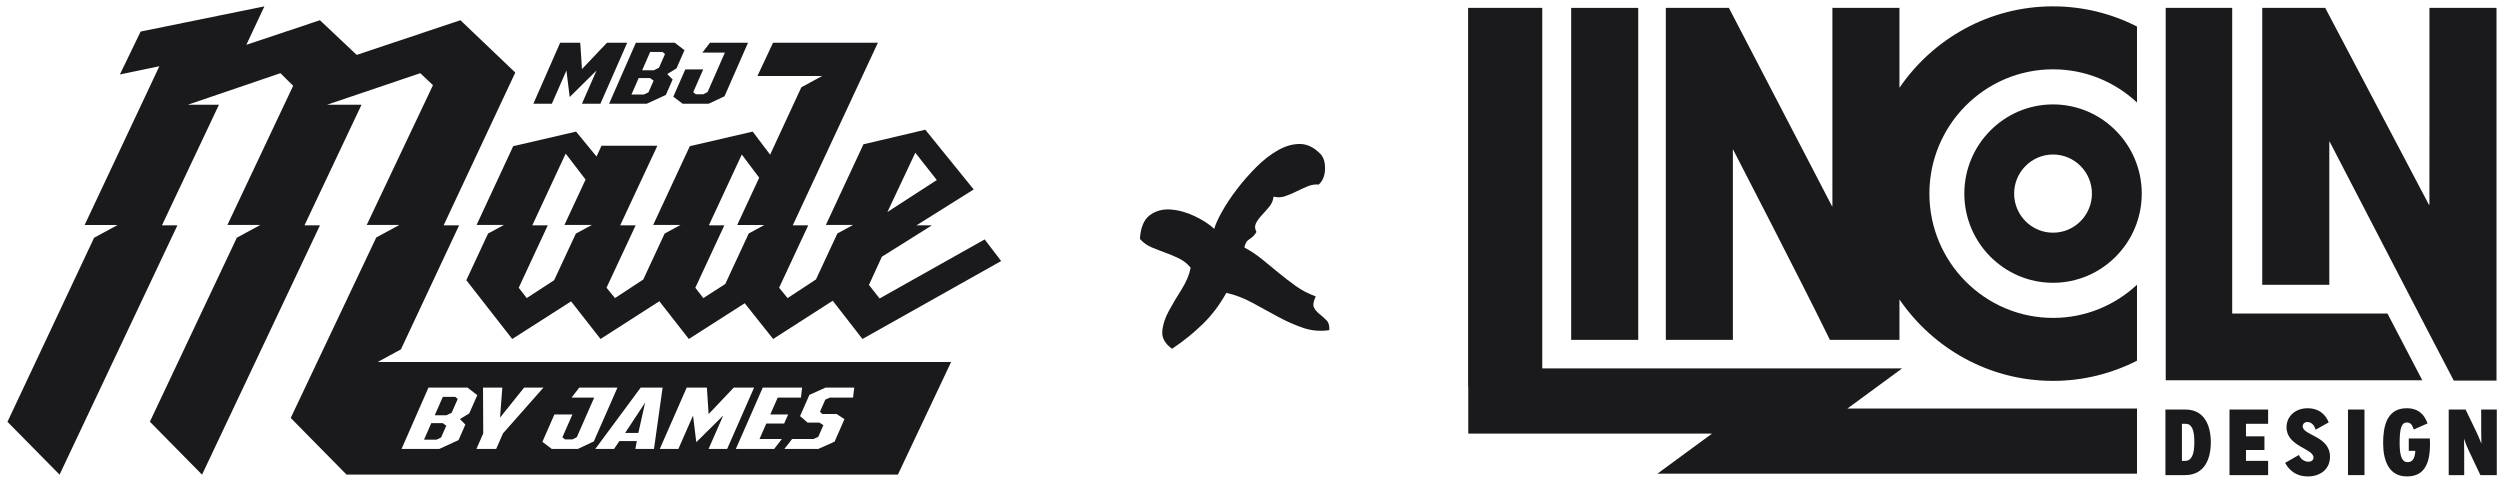 <?xml version="1.0" encoding="UTF-8"?>
<svg xmlns="http://www.w3.org/2000/svg" width="234" height="45" viewBox="0 0 234 45" fill="none">
  <g clip-path="url(#clip0_6415_2189)">
    <path d="M119.202 18.406C119.17 18.753 119.038 19.066 118.802 19.349C118.567 19.632 118.332 19.899 118.097 20.151C117.862 20.402 117.681 20.654 117.556 20.906C117.431 21.157 117.446 21.424 117.603 21.707C117.446 21.991 117.234 22.211 116.969 22.367C116.702 22.525 116.537 22.792 116.475 23.169C117.07 23.484 117.627 23.853 118.145 24.277L119.696 25.55C120.213 25.974 120.745 26.384 121.295 26.776C121.842 27.17 122.462 27.492 123.152 27.743C122.932 28.214 122.877 28.561 122.987 28.78C123.097 29 123.27 29.204 123.504 29.393C123.739 29.581 123.958 29.778 124.162 29.982C124.365 30.186 124.452 30.493 124.421 30.901C123.575 31.027 122.759 30.956 121.977 30.69C121.193 30.423 120.409 30.077 119.626 29.652C118.842 29.228 118.052 28.796 117.252 28.356C116.453 27.916 115.63 27.601 114.783 27.413C114.156 28.545 113.412 29.527 112.55 30.359C111.687 31.193 110.74 31.955 109.706 32.646C109.048 32.175 108.742 31.633 108.789 31.019C108.836 30.406 109.04 29.769 109.4 29.109C109.76 28.45 110.16 27.774 110.599 27.082C111.038 26.391 111.32 25.715 111.445 25.054C111.131 24.677 110.763 24.386 110.341 24.182C109.918 23.977 109.486 23.797 109.048 23.64C108.608 23.483 108.185 23.317 107.778 23.145C107.37 22.972 107.009 22.713 106.697 22.366C106.76 21.298 107.065 20.559 107.614 20.15C108.162 19.742 108.805 19.561 109.541 19.608C110.278 19.655 111.029 19.86 111.798 20.221C112.566 20.583 113.185 20.983 113.655 21.423C113.749 21.046 113.985 20.52 114.361 19.844C114.737 19.168 115.199 18.469 115.748 17.745C116.296 17.022 116.907 16.324 117.581 15.647C118.256 14.971 118.945 14.437 119.651 14.043C120.356 13.65 121.045 13.462 121.72 13.477C122.394 13.494 123.028 13.816 123.624 14.444C123.906 14.759 124.039 15.222 124.023 15.835C124.007 16.448 123.812 16.927 123.436 17.273C123.09 17.242 122.747 17.297 122.402 17.438C122.056 17.579 121.712 17.737 121.368 17.909C121.022 18.082 120.67 18.232 120.31 18.357C119.949 18.483 119.577 18.5 119.202 18.406Z" fill="#1A1A1C"></path>
    <path d="M53.019 6.599L51.653 9.712H49.922L52.43 3.998H54.311L54.472 6.466L56.814 3.998H58.708L56.199 9.712H54.468L55.834 6.599L53.324 9.083L53.019 6.599ZM62.959 7.44L62.324 8.886L60.527 9.712H57.01L59.518 3.998H63.157L64.068 4.698L63.319 6.403L62.452 6.93L62.959 7.44ZM61.178 7.55L60.852 7.306H59.782L59.107 8.846H60.271L60.698 8.642L61.178 7.55ZM60.856 4.863L60.105 6.576H61.2L61.682 6.34L62.244 5.059L62.02 4.863H60.856ZM64.144 6.497H65.821L64.886 8.626L65.124 8.823H65.828L66.229 8.618L67.85 4.925H65.74L66.458 3.997H70.016L67.815 9.011L66.331 9.711H63.895L63.022 9.05L64.144 6.497ZM44.608 21.056H47.166L45.68 21.862L43.648 26.227L47.945 31.729L53.454 28.208L56.209 31.729L61.715 28.195L64.475 31.729L69.705 28.384L72.366 31.729L77.944 28.149L80.725 31.729L93.707 24.433L92.165 22.409L82.331 27.936L81.332 26.668L82.546 24.027L87.227 21.092H85.779L91.138 17.732L86.609 12.142L80.818 13.506L77.302 21.056H79.845L78.379 21.851L76.382 26.139L76.388 26.148L73.719 27.9L72.925 26.932L75.649 21.092H74.201L82.172 3.998H72.358L70.895 7.116H76.951L75.007 8.17L72.084 14.475L70.45 12.317L64.567 13.682L61.136 21.056H63.691L62.21 21.86L60.208 26.164L57.563 27.9L56.769 26.932L59.497 21.092H58.05L61.532 13.638H56.302L55.835 14.65L53.92 12.317L48.037 13.682L44.608 21.056ZM85.63 14.387L85.677 14.298L87.685 16.851L83.062 19.844L85.63 14.387ZM66.35 21.092L69.426 14.475L69.473 14.519L71.06 16.632L69.004 21.057H71.547L70.082 21.852L67.885 26.581L65.83 27.901L65.083 26.933L67.797 21.093L66.35 21.092ZM49.822 21.092L52.942 14.387L52.989 14.43L54.81 16.808L52.83 21.056H55.396L53.899 21.867L51.868 26.227L49.3 27.9L48.553 26.932L51.27 21.092H49.822ZM60.383 37.686L58.514 40.52H59.75L60.383 37.686ZM36.972 33.881H35.353L37.525 32.703L42.971 21.092H41.523L48.231 6.791L43.095 1.892L33.389 5.139L29.945 1.892L23.057 4.194L24.748 0.594L13.162 2.954L11.222 6.969L14.916 6.201L7.923 21.057H11.013L8.808 22.253L0.699 39.479L5.575 44.428L16.605 21.092H15.158L20.493 9.804H17.58L26.249 6.85L27.439 8.03L21.284 21.056H24.366L22.168 22.248L14.029 39.471L18.911 44.428L29.947 21.092H28.524L28.511 21.067L33.837 9.804H30.609L39.337 6.85L40.527 7.971L34.325 21.056H37.377L35.218 22.228L27.211 39.119L32.432 44.42H84.045L89.025 33.882L36.972 33.881ZM77.266 36.281H79.956L79.845 37.213H77.684L77.249 37.402L76.746 38.547L76.982 38.752H78.314L79.04 39.233L78.116 41.341L76.594 42.02H73.42L74.142 41.089H76.148L76.587 40.891L77.069 39.795L76.697 39.557H75.596L74.885 38.949L75.759 36.96L77.266 36.281ZM75.077 36.281L74.967 37.213H72.794L72.1 38.791H73.772L73.397 39.643H71.726L71.092 41.088H73.184L72.462 42.019H68.875L71.394 36.281L75.077 36.281ZM66.164 36.281L66.326 38.76L68.678 36.281H70.581L68.062 42.02H66.322L67.694 38.894L65.172 41.388L64.868 38.894L63.496 42.02H61.756L64.275 36.281H66.164ZM62.02 36.281L61.212 42.02H59.472L59.604 41.286H57.973L57.474 42.02H55.721L59.967 36.281H62.02ZM52.88 41.128H53.586L53.989 40.922L55.617 37.213H53.498L54.219 36.281H57.793L55.581 41.318L54.09 42.02H51.644L50.767 41.357L51.893 38.792H53.578L52.639 40.931L52.88 41.128ZM47.017 36.281L46.803 39.091L49.056 36.281H50.864L47.079 40.567L46.441 42.02H44.593L45.231 40.567L45.211 36.281H47.017ZM44.674 36.984L43.921 38.697L43.05 39.225L43.559 39.738L42.921 41.191L41.117 42.02H37.584L40.103 36.281H43.759L44.674 36.984ZM40.859 41.151L41.289 40.946L41.771 39.849L41.443 39.605H40.369L39.69 41.152L40.859 41.151ZM42.277 38.633L42.842 37.346L42.616 37.149H41.448L40.692 38.87H41.793L42.277 38.633Z" fill="#1A1A1C"></path>
    <path d="M202.684 44.47V38.332H204.552C206.374 38.332 206.933 39.893 206.933 41.401C206.933 42.909 206.375 44.47 204.515 44.47H202.684ZM204.515 43.138C205.138 43.138 205.39 42.532 205.39 41.402C205.39 40.183 205.139 39.665 204.553 39.665H204.228V43.138H204.515Z" fill="#1A1A1C"></path>
    <path d="M208.68 44.47V38.332H212.296V39.665H210.223V40.841H211.952V42.121H210.223V43.139H212.296V44.471L208.68 44.47Z" fill="#1A1A1C"></path>
    <path d="M215.179 42.586C215.337 42.963 215.681 43.217 216.062 43.217C216.378 43.217 216.546 43.042 216.546 42.823C216.546 41.981 214.018 41.788 214.018 39.991C214.018 38.983 214.817 38.211 216.007 38.211C216.928 38.211 217.625 38.675 217.969 39.535L216.742 40.219C216.64 39.816 216.342 39.501 215.979 39.501C215.709 39.501 215.533 39.676 215.533 39.903C215.533 40.771 218.089 40.797 218.089 42.753C218.089 43.902 217.197 44.595 216.006 44.595C214.956 44.595 214.277 44.051 213.887 43.323L215.179 42.586Z" fill="#1A1A1C"></path>
    <path d="M219.771 44.47V38.332H221.315V44.47H219.771Z" fill="#1A1A1C"></path>
    <path d="M227.432 41.043C227.441 41.209 227.451 41.349 227.451 41.516C227.451 43.199 227.042 44.594 225.294 44.594C223.49 44.594 223.062 42.937 223.062 41.472C223.062 39.92 223.388 38.211 225.266 38.211C226.381 38.211 226.921 38.816 227.219 39.631L225.927 40.201C225.778 39.728 225.601 39.543 225.294 39.543C224.801 39.543 224.606 40.026 224.606 41.464C224.606 42.718 224.839 43.261 225.35 43.261C225.899 43.261 226.038 42.769 226.075 42.199H225.462V41.042L227.432 41.043Z" fill="#1A1A1C"></path>
    <path d="M232.164 44.47L231.049 42.119C230.835 41.672 230.649 41.111 230.649 41.111H230.63C230.63 41.111 230.649 41.699 230.649 42.198V44.47H229.199V38.332H230.78L231.793 40.436C232.007 40.875 232.239 41.489 232.239 41.489H232.258C232.258 41.489 232.239 40.857 232.239 40.34V38.332H233.699V44.47H232.164Z" fill="#1A1A1C"></path>
    <path d="M192.164 9.773C187.586 9.773 183.861 13.518 183.861 18.121C183.861 22.724 187.586 26.469 192.164 26.469C196.741 26.469 200.468 22.724 200.468 18.121C200.468 13.518 196.743 9.773 192.164 9.773ZM192.164 21.78C190.156 21.78 188.523 20.139 188.523 18.121C188.523 16.103 190.156 14.462 192.164 14.462C194.172 14.462 195.805 16.104 195.805 18.121C195.805 20.138 194.172 21.78 192.164 21.78Z" fill="#1A1A1C"></path>
    <path d="M178.035 34.483H144.355V0.738H137.414V36.194H137.429V40.583H160.247L155.134 44.337H200.024V38.237H172.922L178.035 34.483Z" fill="#1A1A1C"></path>
    <path d="M153.339 0.738H147.062V31.812H153.339V0.738Z" fill="#1A1A1C"></path>
    <path d="M180.591 18.122C180.591 11.707 185.783 6.488 192.162 6.488C195.195 6.488 197.957 7.668 200.023 9.594V2.483C197.658 1.278 194.989 0.594 192.161 0.594C186.202 0.594 180.934 3.616 177.789 8.216V0.738H171.513V19.13L171.505 19.356L161.824 0.738H155.922V31.812H162.198V13.959C162.198 13.959 168.842 26.803 171.278 31.812H177.789V28.027C180.935 32.626 186.204 35.65 192.162 35.65C194.989 35.65 197.659 34.965 200.023 33.76V26.65C197.958 28.576 195.195 29.756 192.163 29.756C185.783 29.756 180.591 24.536 180.591 18.122Z" fill="#1A1A1C"></path>
    <path d="M208.933 29.349V0.738H202.709L202.712 35.592H226.726L223.469 29.349H208.933Z" fill="#1A1A1C"></path>
    <path d="M227.397 0.738L227.393 19.017L227.375 19.216L217.64 0.738H211.746V26.659H218.023V13.205L218.119 13.381C218.198 13.534 227.713 31.898 229.674 35.626H233.673V0.738H227.397Z" fill="#1A1A1C"></path>
  </g>
  <defs>
    <clipPath id="clip0_6415_2189">
      <rect width="233" height="44" fill="white" transform="translate(0.699 0.594)"></rect>
    </clipPath>
  </defs>
</svg>
